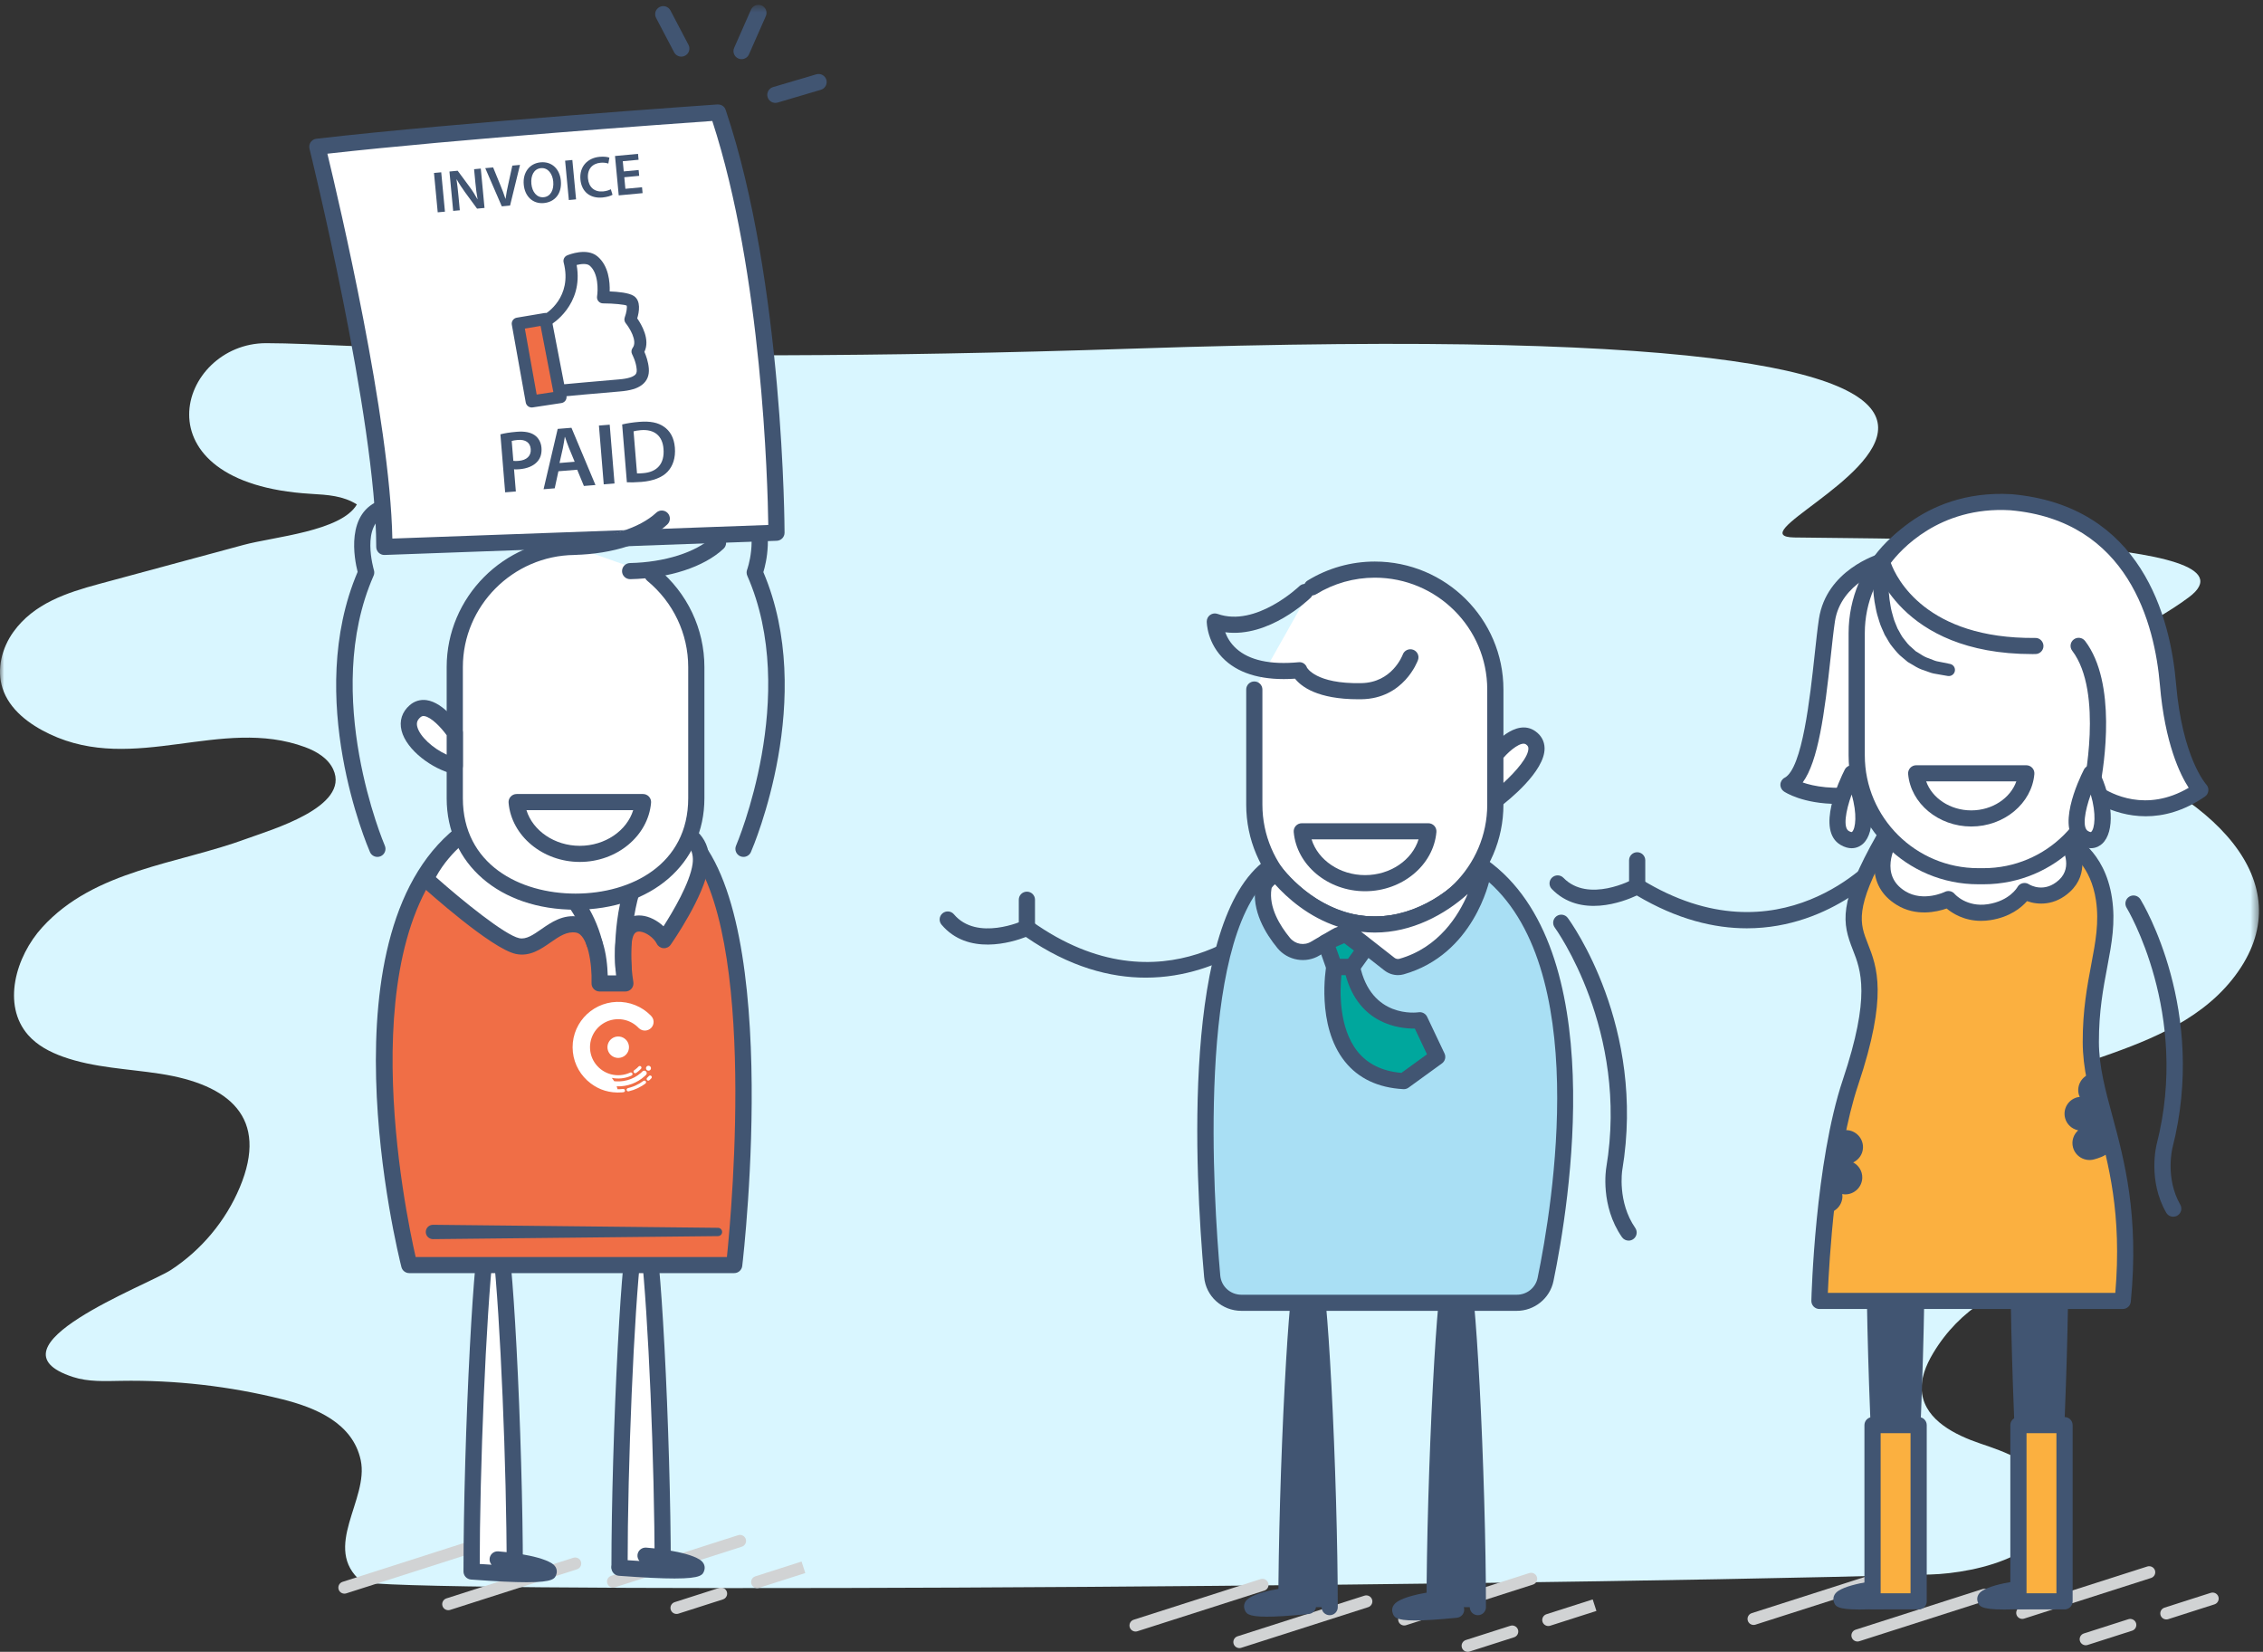<?xml version="1.0" encoding="UTF-8" standalone="no"?>
<svg width="274px" height="200px" viewBox="0 0 274 200" version="1.1" xmlns="http://www.w3.org/2000/svg" xmlns:xlink="http://www.w3.org/1999/xlink" xmlns:sketch="http://www.bohemiancoding.com/sketch/ns">
    <rect x="0" y="0" width="274" height="200" fill="#333333" stroke="none"/>
    <!-- Generator: Sketch 3.4.4 (17249) - http://www.bohemiancoding.com/sketch -->
    <title>Page 1</title>
    <desc>Created with Sketch.</desc>
    <defs>
        <path id="path-1" d="M0,0.586 L273.511,0.586 L273.511,200 L0,200"></path>
        <path id="path-3" d="M0,0.586 L273.511,0.586 L273.511,200 L0,200"></path>
        <path id="path-5" d="M0,0.586 L273.511,0.586 L273.511,200 L0,200 L0,0.586 Z"></path>
    </defs>
    <g id="option2" stroke="none" stroke-width="1" fill="none" fill-rule="evenodd" sketch:type="MSPage">
        <g id="howitworks5" sketch:type="MSArtboardGroup" transform="translate(-116, -360)">
            <g id="Page-1" sketch:type="MSLayerGroup" transform="translate(116, 360)">
                <g id="Group-3">
                    <mask id="mask-2" sketch:name="Clip 2" fill="white">
                        <use xlink:href="#path-1"></use>
                    </mask>
                    <g id="Clip-2"></g>
                    <path d="M252.543,90.741 C235.427,84.545 255.169,79.663 265.017,72.32 C274.864,64.977 229.861,65.282 217.253,65.076 C204.645,64.869 283.643,37.336 137.077,42.214 C72.787,44.354 42.871,41.55 32.225,41.55 C21.579,41.55 16.22,58.52 37.622,59.791 C39.7,59.915 41.528,60.02 43.211,61.075 C41.334,64.328 33.127,64.994 29.5,65.974 C23.663,67.551 17.825,69.129 11.988,70.707 C8.082,71.762 4.102,73.064 1.627,76.504 C0.224,78.455 -0.428,81.033 0.303,83.319 C1.132,85.915 3.534,87.704 6.005,88.876 C16.3,93.763 26.777,86.717 36.929,90.457 C38.329,90.973 39.722,91.805 40.346,93.155 C42.453,97.718 32.7,100.5 29.875,101.546 C21.504,104.644 11.464,105.297 5.114,112.278 C1.881,115.832 0.233,121.683 3.393,125.302 C4.495,126.566 6.035,127.375 7.616,127.942 C11.377,129.289 15.45,129.399 19.399,130.011 C27.756,131.306 32.591,135.292 29.03,143.77 C27.331,147.817 24.394,151.341 20.711,153.753 C17.896,155.597 -2.215,163.123 8.83,166.72 C10.687,167.325 12.689,167.223 14.642,167.19 C21.2,167.079 27.771,167.828 34.133,169.41 C38.23,170.429 42.712,172.297 43.676,176.794 C44.701,181.573 38.897,187.389 43.749,191.482 C45.435,192.904 172.461,192.31 233.797,190.633 C239.036,190.489 250.943,188.125 247.618,180.028 C246.385,177.025 242.85,175.825 239.765,174.777 C236.679,173.73 233.212,171.972 232.725,168.764 C232.464,167.044 233.174,165.32 234.07,163.825 C237.211,158.583 242.452,155.307 248.484,154.678 C250.897,154.426 256.661,155.289 257.909,152.388 C259.881,147.798 243.396,142.112 243.375,135.579 C243.352,128.063 261.734,129.292 270.269,118.597 C278.803,107.901 269.66,96.936 252.543,90.741" id="Fill-1" fill="#D9F6FF" sketch:type="MSShapeGroup" mask="url(#mask-2)"></path>
                </g>
                <path d="M137.491,197.541 C137.181,197.541 136.892,197.344 136.79,197.033 C136.668,196.648 136.88,196.237 137.265,196.113 L152.629,191.195 C153.016,191.073 153.43,191.283 153.556,191.668 C153.68,192.052 153.466,192.464 153.081,192.588 L137.717,197.506 C137.642,197.53 137.566,197.541 137.491,197.541" id="Fill-4" fill="#D1D3D4" sketch:type="MSShapeGroup"></path>
                <path d="M150.067,199.546 C149.756,199.546 149.467,199.349 149.366,199.038 C149.244,198.653 149.456,198.241 149.841,198.118 L165.203,193.2 C165.59,193.076 166.004,193.287 166.13,193.672 C166.253,194.057 166.04,194.469 165.655,194.593 L150.293,199.51 C150.218,199.534 150.142,199.546 150.067,199.546" id="Fill-6" fill="#D1D3D4" sketch:type="MSShapeGroup"></path>
                <path d="M170.023,196.809 C169.713,196.809 169.424,196.612 169.322,196.302 C169.2,195.917 169.413,195.505 169.797,195.381 L185.16,190.464 C185.546,190.341 185.96,190.551 186.086,190.936 C186.209,191.321 185.997,191.733 185.611,191.856 L170.249,196.774 C170.175,196.798 170.098,196.809 170.023,196.809" id="Fill-8" fill="#D1D3D4" sketch:type="MSShapeGroup"></path>
                <path d="M177.704,200 C177.394,200 177.105,199.803 177.003,199.492 C176.881,199.107 177.094,198.696 177.478,198.572 L182.869,196.846 C183.256,196.724 183.67,196.933 183.796,197.318 C183.921,197.702 183.708,198.115 183.321,198.239 L177.931,199.965 C177.856,199.989 177.779,200 177.704,200" id="Fill-10" fill="#D1D3D4" sketch:type="MSShapeGroup"></path>
                <path d="M187.467,196.874 C187.157,196.874 186.868,196.677 186.766,196.366 C186.644,195.981 186.856,195.57 187.241,195.446 L192.841,193.654 L193.292,195.047 L187.693,196.839 C187.619,196.863 187.542,196.874 187.467,196.874" id="Fill-12" fill="#D1D3D4" sketch:type="MSShapeGroup"></path>
                <path d="M138.722,118.371 C134.436,118.371 129.511,117.104 124.212,113.444 C122.506,114.105 117.19,115.737 114,111.957 C113.651,111.544 113.705,110.929 114.12,110.583 C114.536,110.236 115.154,110.289 115.501,110.703 C118.3,114.019 123.864,111.48 123.919,111.453 C124.237,111.302 124.616,111.337 124.906,111.543 C140.905,122.958 152.897,111.055 153.399,110.542 C153.782,110.157 154.399,110.15 154.785,110.524 C155.173,110.899 155.182,111.516 154.805,111.902 C154.712,111.996 148.33,118.371 138.722,118.371" id="Fill-14" fill="#415572" sketch:type="MSShapeGroup"></path>
                <path d="M178.937,194.59 C178.937,180.344 177.765,151.751 176.32,151.751 C174.874,151.751 173.702,180.344 173.702,194.59" id="Fill-16" fill="#415572" sketch:type="MSShapeGroup"></path>
                <path d="M178.938,195.566 C178.396,195.566 177.957,195.13 177.957,194.591 C177.957,182.311 177.186,163.97 176.32,156.095 C175.454,163.97 174.682,182.311 174.682,194.591 C174.682,195.13 174.244,195.566 173.702,195.566 C173.16,195.566 172.721,195.13 172.721,194.591 C172.721,187.212 173.03,176.436 173.49,167.776 C174.392,150.776 175.2,150.776 176.32,150.776 C177.44,150.776 178.249,150.776 179.15,167.776 C179.61,176.436 179.918,187.212 179.918,194.591 C179.918,195.13 179.48,195.566 178.938,195.566" id="Fill-18" fill="#415572" sketch:type="MSShapeGroup"></path>
                <path d="M160.996,194.59 C160.996,180.344 159.824,151.751 158.379,151.751 C156.933,151.751 155.761,180.344 155.761,194.59" id="Fill-20" fill="#415572" sketch:type="MSShapeGroup"></path>
                <path d="M160.996,195.566 C160.454,195.566 160.015,195.13 160.015,194.591 C160.015,182.311 159.244,163.97 158.378,156.095 C157.512,163.97 156.741,182.311 156.741,194.591 C156.741,195.13 156.302,195.566 155.76,195.566 C155.219,195.566 154.779,195.13 154.779,194.591 C154.779,187.212 155.088,176.436 155.548,167.776 C156.45,150.776 157.258,150.776 158.378,150.776 C159.499,150.776 160.307,150.776 161.208,167.776 C161.668,176.436 161.976,187.212 161.976,194.591 C161.976,195.13 161.538,195.566 160.996,195.566" id="Fill-22" fill="#415572" sketch:type="MSShapeGroup"></path>
                <path d="M151.868,83.485 L151.868,97.419 C151.868,105.404 158.435,111.937 166.46,111.937 C174.485,111.937 181.051,105.404 181.051,97.419 L181.051,83.485 C181.051,75.5 174.485,68.967 166.46,68.967 C163.672,68.967 161.06,69.755 158.838,71.119" id="Fill-24" fill="#FFFFFF" sketch:type="MSShapeGroup"></path>
                <path d="M166.46,112.912 C157.875,112.912 150.889,105.962 150.889,97.419 L150.889,83.485 C150.889,82.946 151.327,82.509 151.869,82.509 C152.411,82.509 152.849,82.946 152.849,83.485 L152.849,97.419 C152.849,104.886 158.954,110.961 166.46,110.961 C173.965,110.961 180.072,104.886 180.072,97.419 L180.072,83.485 C180.072,76.018 173.965,69.943 166.46,69.943 C163.949,69.943 161.492,70.636 159.353,71.95 C158.893,72.231 158.288,72.091 158.003,71.631 C157.72,71.172 157.863,70.571 158.323,70.289 C160.772,68.786 163.585,67.991 166.46,67.991 C175.046,67.991 182.033,74.942 182.033,83.485 L182.033,97.419 C182.033,105.962 175.046,112.912 166.46,112.912" id="Fill-26" fill="#415572" sketch:type="MSShapeGroup"></path>
                <path d="M164.468,84.665 C159.516,84.665 157.545,83.121 156.802,82.173 C153.093,82.427 150.243,81.675 148.351,79.957 C146.136,77.948 146.111,75.359 146.111,75.249 C146.111,74.932 146.265,74.634 146.526,74.452 C146.788,74.269 147.123,74.224 147.421,74.331 C152.07,75.981 157.269,71.024 157.321,70.974 C157.712,70.6 158.332,70.608 158.707,70.991 C159.087,71.377 159.079,71.994 158.692,72.37 C158.468,72.588 153.637,77.247 148.347,76.551 C148.571,77.159 148.974,77.891 149.699,78.54 C151.27,79.944 153.796,80.505 157.229,80.182 C157.702,80.128 158.093,80.407 158.242,80.826 C158.246,80.827 159.284,82.828 164.82,82.711 C168.539,82.653 169.794,79.389 169.845,79.249 C170.031,78.744 170.594,78.487 171.101,78.668 C171.607,78.852 171.871,79.406 171.689,79.912 C171.621,80.103 169.948,84.583 164.851,84.662 C164.721,84.664 164.592,84.665 164.468,84.665" id="Fill-28" fill="#415572" sketch:type="MSShapeGroup"></path>
                <path d="M158.803,101.627 C159.573,104.125 162.214,105.957 165.28,105.957 C168.346,105.957 170.987,104.125 171.757,101.627 L158.803,101.627 Z M165.28,107.908 C160.787,107.908 156.992,104.757 156.641,100.736 C156.618,100.464 156.71,100.194 156.896,99.992 C157.082,99.79 157.344,99.676 157.618,99.676 L172.942,99.676 C173.216,99.676 173.478,99.79 173.664,99.992 C173.849,100.194 173.941,100.464 173.919,100.736 C173.568,104.757 169.772,107.908 165.28,107.908 L165.28,107.908 Z" id="Fill-30" fill="#415572" sketch:type="MSShapeGroup"></path>
                <path d="M153.849,104.894 C156.312,108.332 160.861,111.937 166.46,111.937 C172.051,111.937 176.987,108.322 179.453,104.894 C194.004,115.264 189.076,145.522 187.131,154.921 C186.79,156.569 185.336,157.739 183.645,157.739 L150.316,157.739 C148.473,157.739 146.934,156.353 146.77,154.526 C145.847,144.189 143.846,112.053 153.849,104.894" id="Fill-32" fill="#A9DFF4" sketch:type="MSShapeGroup"></path>
                <path d="M153.681,106.286 C144.908,114.265 146.904,145.001 147.748,154.439 C147.867,155.764 148.969,156.763 150.316,156.763 L183.645,156.763 C184.884,156.763 185.922,155.925 186.171,154.725 C187.992,145.925 192.803,116.828 179.637,106.258 C176.82,109.688 171.866,112.913 166.459,112.913 C160.963,112.913 156.381,109.627 153.681,106.286 M183.645,158.714 L150.316,158.714 C147.947,158.714 146.003,156.951 145.794,154.611 C144.653,141.852 143.096,111.387 153.277,104.102 C153.489,103.951 153.754,103.891 154.01,103.932 C154.266,103.973 154.497,104.116 154.648,104.328 C156.944,107.535 161.255,110.961 166.459,110.961 C171.588,110.961 176.28,107.629 178.656,104.326 C178.808,104.115 179.035,103.973 179.292,103.932 C179.548,103.891 179.813,103.95 180.024,104.1 C195.087,114.835 190.007,145.864 188.09,155.118 C187.659,157.202 185.789,158.714 183.645,158.714" id="Fill-34" fill="#415572" sketch:type="MSShapeGroup"></path>
                <path d="M168.222,116.725 L164.56,113.857 C163.586,113.094 162.745,112.772 161.689,113.42 L159.284,114.831 C158.015,115.611 156.374,115.322 155.428,114.174 C154.084,112.542 152.564,110.049 152.979,107.454 C153.034,107.114 153.224,106.804 153.474,106.566 L154.442,105.644 C157.002,108.836 161.269,111.937 166.46,111.937 C171.823,111.937 176.558,108.612 179.113,105.315 L179.453,106.087 C179.453,106.087 177.702,114.77 169.683,117.033 C169.182,117.174 168.631,117.045 168.222,116.725" id="Fill-36" fill="#FFFFFF" sketch:type="MSShapeGroup"></path>
                <path d="M154.368,107.065 L154.152,107.271 C154.041,107.376 153.964,107.502 153.949,107.606 C153.59,109.842 154.968,112.075 156.186,113.555 C156.83,114.337 157.916,114.526 158.769,114.001 L161.191,112.58 C161.475,112.406 161.746,112.284 162.013,112.205 C158.424,111.042 155.825,108.686 154.368,107.065 L154.368,107.065 Z M168.828,115.958 C169.001,116.095 169.223,116.145 169.417,116.095 C174.219,114.739 176.619,110.811 177.707,108.243 C174.955,110.717 170.965,112.912 166.459,112.912 C165.889,112.912 165.333,112.879 164.796,112.816 C164.924,112.906 165.048,112.998 165.167,113.092 L168.828,115.958 Z M169.265,118.065 C168.679,118.065 168.095,117.867 167.616,117.492 L167.614,117.492 L163.953,114.624 C163.06,113.922 162.704,113.943 162.205,114.25 L159.782,115.671 C158.131,116.688 155.921,116.314 154.669,114.792 C153.196,113.002 151.54,110.249 152.011,107.301 C152.093,106.778 152.373,106.267 152.794,105.862 L153.765,104.939 C153.964,104.749 154.236,104.66 154.508,104.67 C154.784,104.689 155.038,104.821 155.209,105.036 C156.637,106.817 160.592,110.961 166.459,110.961 C171.653,110.961 176.106,107.599 178.338,104.72 C178.549,104.447 178.893,104.308 179.234,104.347 C179.577,104.39 179.874,104.609 180.012,104.925 L180.351,105.696 C180.432,105.878 180.454,106.083 180.414,106.279 C180.338,106.657 178.445,115.573 169.951,117.971 C169.726,118.034 169.495,118.065 169.265,118.065 L169.265,118.065 Z" id="Fill-38" fill="#415572" sketch:type="MSShapeGroup"></path>
                <path d="M197.188,150.21 C196.877,150.21 196.571,150.062 196.38,149.788 C193.737,145.974 194.453,141.557 194.484,141.371 C197.261,124.766 188.335,112.422 188.245,112.3 C187.925,111.865 188.019,111.255 188.455,110.935 C188.89,110.616 189.507,110.709 189.826,111.145 C190.215,111.674 199.329,124.284 196.418,141.694 C196.413,141.733 195.815,145.533 197.996,148.681 C198.302,149.124 198.189,149.732 197.745,150.037 C197.575,150.154 197.381,150.21 197.188,150.21" id="Fill-40" fill="#415572" sketch:type="MSShapeGroup"></path>
                <path d="M175.775,193.434 C175.775,193.434 171.277,193.77 169.737,194.737 C168.197,195.703 176.303,194.903 176.303,194.903" id="Fill-42" fill="#415572" sketch:type="MSShapeGroup"></path>
                <path d="M171.316,196.201 C168.932,196.201 168.782,195.769 168.62,195.294 C168.551,195.098 168.395,194.424 169.213,193.911 C170.912,192.847 175.217,192.498 175.704,192.461 C176.232,192.422 176.712,192.823 176.755,193.361 C176.77,193.585 176.71,193.797 176.594,193.972 C176.959,194.085 177.239,194.405 177.278,194.807 C177.331,195.344 176.938,195.82 176.398,195.874 C174.054,196.105 172.438,196.201 171.316,196.201" id="Fill-44" fill="#415572" sketch:type="MSShapeGroup"></path>
                <path d="M157.84,192.98 C157.84,192.98 153.342,193.316 151.802,194.282 C150.262,195.249 158.368,194.449 158.368,194.449" id="Fill-46" fill="#415572" sketch:type="MSShapeGroup"></path>
                <path d="M153.38,195.746 C150.998,195.747 150.848,195.316 150.685,194.839 C150.618,194.645 150.462,193.971 151.279,193.457 C152.976,192.392 157.281,192.043 157.768,192.007 C158.296,191.974 158.776,192.368 158.819,192.906 C158.834,193.13 158.774,193.343 158.658,193.517 C159.023,193.63 159.305,193.95 159.343,194.352 C159.397,194.889 159.004,195.366 158.466,195.419 C156.121,195.651 154.502,195.746 153.38,195.746" id="Fill-48" fill="#415572" sketch:type="MSShapeGroup"></path>
                <path d="M160.498,114.119 L161.554,117.089 L163.7,117.089 L165.28,114.883 L162.889,113.08 L160.498,114.119 Z" id="Fill-50" fill="#00A79D" sketch:type="MSShapeGroup"></path>
                <path d="M162.246,116.114 L163.195,116.114 L163.93,115.089 L162.754,114.203 L161.725,114.65 L162.246,116.114 Z M163.7,118.066 L161.553,118.066 C161.138,118.066 160.768,117.804 160.628,117.415 L159.573,114.444 C159.402,113.962 159.634,113.43 160.105,113.226 L162.495,112.186 C162.825,112.045 163.2,112.089 163.479,112.302 L165.872,114.106 C166.295,114.424 166.387,115.02 166.078,115.449 L164.498,117.656 C164.315,117.913 164.018,118.066 163.7,118.066 L163.7,118.066 Z" id="Fill-52" fill="#415572" sketch:type="MSShapeGroup"></path>
                <path d="M161.554,117.09 C161.554,117.09 159.197,130.311 169.971,130.897 L174.012,127.966 L171.908,123.527 C171.908,123.527 165.257,124.555 163.7,117.09 L161.554,117.09 Z" id="Fill-54" fill="#00A79D" sketch:type="MSShapeGroup"></path>
                <path d="M162.417,118.065 C162.233,119.893 162.061,124.419 164.364,127.305 C165.584,128.833 167.373,129.704 169.683,129.9 L172.779,127.652 L171.305,124.54 C169.457,124.554 164.55,124.043 162.926,118.065 L162.417,118.065 Z M169.972,131.873 C169.954,131.873 169.935,131.872 169.918,131.871 C166.854,131.705 164.466,130.574 162.823,128.512 C159.347,124.149 160.537,117.213 160.588,116.92 C160.671,116.454 161.078,116.114 161.553,116.114 L163.7,116.114 C164.166,116.114 164.566,116.439 164.659,116.892 C166.004,123.326 171.531,122.598 171.76,122.563 C172.18,122.495 172.611,122.722 172.794,123.111 L174.899,127.549 C175.1,127.973 174.97,128.479 174.591,128.754 L170.55,131.685 C170.381,131.807 170.179,131.873 169.972,131.873 L169.972,131.873 Z" id="Fill-56" fill="#415572" sketch:type="MSShapeGroup"></path>
                <path d="M181.051,91.404 C181.051,91.404 183.62,88.126 185.33,89.331 C188.272,91.404 181.051,96.892 181.051,96.892 L181.051,91.404 Z" id="Fill-58" fill="#FFFFFF" sketch:type="MSShapeGroup"></path>
                <path d="M182.032,91.754 L182.032,94.792 C183.587,93.366 185.073,91.629 185.054,90.619 C185.051,90.444 185.001,90.295 184.763,90.128 C184.214,89.738 182.879,90.777 182.032,91.754 M181.052,97.867 C180.905,97.867 180.755,97.834 180.617,97.767 C180.282,97.602 180.071,97.264 180.071,96.892 L180.071,91.405 C180.071,91.188 180.144,90.976 180.278,90.804 C180.6,90.395 183.49,86.838 185.897,88.535 C186.613,89.04 187,89.749 187.015,90.583 C187.065,93.404 182.554,96.979 181.648,97.667 C181.473,97.8 181.262,97.867 181.052,97.867" id="Fill-60" fill="#415572" sketch:type="MSShapeGroup"></path>
                <path d="M124.335,113.312 C123.793,113.312 123.354,112.875 123.354,112.336 L123.354,108.934 C123.354,108.395 123.793,107.959 124.335,107.959 C124.877,107.959 125.315,108.395 125.315,108.934 L125.315,112.336 C125.315,112.875 124.877,113.312 124.335,113.312" id="Fill-62" fill="#415572" sketch:type="MSShapeGroup"></path>
                <path d="M212.324,196.744 C212.014,196.744 211.725,196.547 211.623,196.236 C211.501,195.851 211.713,195.44 212.098,195.316 L227.461,190.398 C227.847,190.277 228.261,190.485 228.387,190.871 C228.51,191.255 228.298,191.667 227.912,191.791 L212.55,196.709 C212.476,196.732 212.399,196.744 212.324,196.744" id="Fill-64" fill="#D1D3D4" sketch:type="MSShapeGroup"></path>
                <path d="M224.9,198.748 C224.59,198.748 224.301,198.551 224.199,198.24 C224.077,197.855 224.289,197.444 224.674,197.32 L240.037,192.402 C240.421,192.28 240.837,192.49 240.963,192.875 C241.086,193.259 240.873,193.671 240.488,193.795 L225.126,198.713 C225.051,198.737 224.975,198.748 224.9,198.748" id="Fill-66" fill="#D1D3D4" sketch:type="MSShapeGroup"></path>
                <path d="M244.855,196.012 C244.544,196.012 244.255,195.815 244.154,195.504 C244.031,195.119 244.244,194.708 244.629,194.584 L259.993,189.666 C260.378,189.546 260.793,189.754 260.92,190.139 C261.044,190.523 260.83,190.935 260.445,191.059 L245.081,195.977 C245.006,196.001 244.929,196.012 244.855,196.012" id="Fill-68" fill="#D1D3D4" sketch:type="MSShapeGroup"></path>
                <path d="M252.538,199.203 C252.227,199.203 251.938,199.006 251.837,198.695 C251.712,198.311 251.925,197.898 252.312,197.775 L257.702,196.048 C258.088,195.929 258.503,196.135 258.629,196.521 C258.752,196.906 258.539,197.317 258.155,197.441 L252.764,199.167 C252.689,199.191 252.612,199.203 252.538,199.203" id="Fill-70" fill="#D1D3D4" sketch:type="MSShapeGroup"></path>
                <path d="M262.3,196.078 C261.99,196.078 261.701,195.881 261.599,195.57 C261.475,195.186 261.688,194.774 262.074,194.65 L267.674,192.857 C268.061,192.738 268.476,192.943 268.601,193.33 C268.723,193.714 268.511,194.126 268.126,194.25 L262.527,196.043 C262.452,196.066 262.375,196.078 262.3,196.078" id="Fill-72" fill="#D1D3D4" sketch:type="MSShapeGroup"></path>
                <path d="M41.702,192.954 C41.391,192.954 41.102,192.757 41.001,192.446 C40.879,192.061 41.091,191.65 41.476,191.526 L56.84,186.608 C57.225,186.487 57.64,186.696 57.767,187.081 C57.891,187.465 57.677,187.877 57.292,188.001 L41.928,192.919 C41.853,192.943 41.777,192.954 41.702,192.954" id="Fill-74" fill="#D1D3D4" sketch:type="MSShapeGroup"></path>
                <path d="M54.278,194.958 C53.967,194.958 53.678,194.761 53.577,194.451 C53.455,194.066 53.667,193.654 54.052,193.53 L69.414,188.613 C69.799,188.49 70.215,188.7 70.341,189.085 C70.463,189.47 70.251,189.882 69.866,190.005 L54.504,194.923 C54.429,194.947 54.353,194.958 54.278,194.958" id="Fill-76" fill="#D1D3D4" sketch:type="MSShapeGroup"></path>
                <path d="M74.232,192.222 C73.922,192.222 73.633,192.025 73.531,191.715 C73.407,191.329 73.621,190.918 74.006,190.794 L89.37,185.876 C89.755,185.756 90.171,185.964 90.297,186.349 C90.42,186.734 90.207,187.146 89.822,187.269 L74.458,192.187 C74.384,192.211 74.307,192.222 74.232,192.222" id="Fill-78" fill="#D1D3D4" sketch:type="MSShapeGroup"></path>
                <path d="M81.915,195.413 C81.605,195.413 81.316,195.216 81.214,194.905 C81.09,194.521 81.303,194.109 81.689,193.985 L87.08,192.259 C87.465,192.138 87.88,192.345 88.007,192.731 C88.129,193.116 87.917,193.528 87.532,193.651 L82.141,195.378 C82.067,195.401 81.99,195.413 81.915,195.413" id="Fill-80" fill="#D1D3D4" sketch:type="MSShapeGroup"></path>
                <path d="M91.678,192.287 C91.368,192.287 91.079,192.09 90.977,191.779 C90.855,191.394 91.067,190.983 91.452,190.859 L97.052,189.067 L97.503,190.46 L91.904,192.252 C91.829,192.276 91.753,192.287 91.678,192.287" id="Fill-82" fill="#D1D3D4" sketch:type="MSShapeGroup"></path>
                <path d="M68.97,112.801 C80.679,112.801 81.231,103.339 81.231,103.339 C78.618,106.155 74.094,107.189 68.97,107.189 C63.784,107.189 59.212,106.131 56.615,103.236 C56.259,102.84 55.701,102.658 55.207,102.858 C55.207,102.858 58.619,112.801 68.97,112.801" id="Fill-84" fill="#FFFFFF" sketch:type="MSShapeGroup"></path>
                <path d="M57.574,105.379 C59.324,108.113 62.832,111.825 68.97,111.825 C75.875,111.825 78.56,108.389 79.6,105.872 C77.015,107.396 73.455,108.164 68.97,108.164 C64.023,108.164 60.203,107.229 57.574,105.379 M68.97,113.776 C58.044,113.776 54.314,103.279 54.278,103.173 C54.111,102.684 54.356,102.148 54.839,101.954 C55.689,101.615 56.698,101.865 57.347,102.588 C59.506,104.993 63.416,106.213 68.97,106.213 C74.451,106.213 78.334,105.024 80.512,102.678 C80.793,102.375 81.239,102.281 81.615,102.443 C81.996,102.603 82.235,102.985 82.21,103.396 C82.204,103.5 81.461,113.776 68.97,113.776" id="Fill-86" fill="#415572" sketch:type="MSShapeGroup"></path>
                <path d="M57.1,189.961 C57.1,175.738 58.271,147.193 59.714,147.193 C61.157,147.193 62.327,175.738 62.327,189.961" id="Fill-88" fill="#FFFFFF" sketch:type="MSShapeGroup"></path>
                <path d="M62.327,190.936 C61.785,190.936 61.346,190.5 61.346,189.961 C61.346,177.711 60.576,159.418 59.715,151.546 C58.851,159.418 58.081,177.71 58.081,189.961 C58.081,190.5 57.642,190.936 57.1,190.936 C56.559,190.936 56.12,190.5 56.12,189.961 C56.12,182.593 56.428,171.836 56.886,163.192 C57.788,146.217 58.596,146.217 59.715,146.217 C60.833,146.217 61.641,146.217 62.541,163.192 C62.999,171.838 63.307,182.596 63.307,189.961 C63.307,190.5 62.869,190.936 62.327,190.936" id="Fill-90" fill="#415572" sketch:type="MSShapeGroup"></path>
                <path d="M75.012,189.695 C75.012,175.473 76.182,147.193 77.625,147.193 C79.069,147.193 80.238,175.473 80.238,189.695" id="Fill-92" fill="#FFFFFF" sketch:type="MSShapeGroup"></path>
                <path d="M80.238,190.67 C79.696,190.67 79.257,190.234 79.257,189.695 C79.257,177.202 78.497,159.128 77.626,151.421 C76.754,159.128 75.992,177.202 75.992,189.695 C75.992,190.234 75.553,190.67 75.011,190.67 C74.47,190.67 74.031,190.234 74.031,189.695 C74.031,182.343 74.34,171.639 74.797,163.058 C75.699,146.217 76.507,146.217 77.626,146.217 C78.744,146.217 79.552,146.217 80.453,163.058 C80.91,171.641 81.218,182.345 81.218,189.695 C81.218,190.234 80.78,190.67 80.238,190.67" id="Fill-94" fill="#415572" sketch:type="MSShapeGroup"></path>
                <path d="M82.147,100.413 C79.688,103.846 75.146,107.445 69.557,107.445 C63.975,107.445 59.048,103.837 56.586,100.413 L56.585,100.413 C39.298,112.734 49.551,153.171 49.551,153.171 L88.894,153.171 C88.894,153.171 94.091,108.962 82.147,100.413" id="Fill-96" fill="#F06E46" sketch:type="MSShapeGroup"></path>
                <path d="M50.327,152.195 L88.013,152.195 C88.633,146.171 91.858,110.49 82.316,101.806 C79.619,105.141 75.044,108.42 69.558,108.42 C64.159,108.42 59.215,105.201 56.402,101.777 C42.1,113.266 49.088,146.789 50.327,152.195 M88.893,154.146 L49.552,154.146 C49.101,154.146 48.711,153.842 48.602,153.409 C48.175,151.732 38.387,112.183 56.015,99.62 C56.225,99.469 56.49,99.411 56.746,99.451 C57.003,99.493 57.231,99.635 57.382,99.845 C59.755,103.142 64.439,106.469 69.558,106.469 C74.753,106.469 79.054,103.048 81.348,99.847 C81.5,99.636 81.729,99.493 81.986,99.451 C82.247,99.407 82.507,99.471 82.719,99.621 C94.991,108.404 90.083,151.456 89.869,153.284 C89.809,153.776 89.392,154.146 88.893,154.146" id="Fill-98" fill="#415572" sketch:type="MSShapeGroup"></path>
                <path d="M55.84,101.08 C55.84,101.08 53.049,103.191 51.563,106.428 C51.563,106.428 59.893,113.955 62.655,114.545 C65.258,115.101 66.975,111.44 69.922,111.957 C72.843,112.469 72.604,119.073 72.604,119.073 L75.717,119.073 C75.717,119.073 74.892,113.957 76.036,112.469 C77.19,110.97 79.652,112.32 80.399,113.83 C80.399,113.83 84.357,108.183 84.828,104.731 C85.298,101.278 82.055,100.413 82.055,100.413 C82.055,100.413 77.705,107.733 72.284,108.03 C63.581,108.507 61.891,107.1 55.84,101.08" id="Fill-100" fill="#FFFFFF" sketch:type="MSShapeGroup"></path>
                <path d="M73.583,118.098 L74.596,118.098 C74.397,116.329 74.227,113.216 75.257,111.876 C75.837,111.122 76.699,110.753 77.692,110.856 C78.608,110.945 79.587,111.447 80.336,112.154 C81.471,110.383 83.543,106.899 83.857,104.599 C84.093,102.875 83.133,102.016 82.438,101.628 C81.132,103.57 77.21,108.738 72.338,109.004 C63.627,109.481 61.468,108.022 55.79,102.408 C55.019,103.114 53.713,104.457 52.773,106.199 C55.99,109.055 61.139,113.223 62.861,113.592 C63.704,113.775 64.554,113.191 65.529,112.514 C66.714,111.687 68.194,110.656 70.092,110.997 C73.045,111.514 73.524,115.995 73.583,118.098 M75.716,120.049 L72.603,120.049 C72.336,120.049 72.081,119.941 71.898,119.751 C71.712,119.56 71.612,119.303 71.622,119.039 C71.705,116.716 71.166,113.165 69.751,112.917 C68.654,112.731 67.721,113.367 66.653,114.113 C65.475,114.932 64.136,115.861 62.449,115.499 C59.513,114.871 51.777,107.939 50.906,107.151 C50.589,106.866 50.496,106.409 50.672,106.023 C52.24,102.603 55.124,100.396 55.247,100.304 C55.635,100.009 56.187,100.044 56.533,100.39 C62.564,106.393 63.962,107.505 72.231,107.057 C77.061,106.792 81.17,99.985 81.211,99.916 C81.435,99.539 81.881,99.355 82.31,99.471 C83.719,99.847 86.264,101.457 85.799,104.862 C85.303,108.506 81.369,114.15 81.203,114.388 C81.004,114.672 80.665,114.832 80.324,114.803 C79.979,114.777 79.673,114.57 79.52,114.26 C79.167,113.551 78.225,112.869 77.501,112.797 C77.103,112.753 76.925,112.919 76.815,113.061 C76.268,113.775 76.319,116.657 76.686,118.919 C76.729,119.201 76.649,119.489 76.463,119.706 C76.276,119.924 76.004,120.049 75.716,120.049" id="Fill-102" fill="#415572" sketch:type="MSShapeGroup"></path>
                <path d="M68.75,108.106 C68.75,108.106 71.001,110.384 71.962,114.173" id="Fill-104" fill="#FFFFFF" sketch:type="MSShapeGroup"></path>
                <path d="M71.961,115.147 C71.522,115.147 71.122,114.853 71.011,114.411 C70.124,110.919 68.072,108.811 68.051,108.79 C67.672,108.405 67.675,107.788 68.062,107.41 C68.449,107.034 69.069,107.036 69.448,107.422 C69.548,107.523 71.898,109.934 72.911,113.932 C73.045,114.456 72.727,114.985 72.2,115.118 C72.12,115.138 72.039,115.147 71.961,115.147" id="Fill-106" fill="#415572" sketch:type="MSShapeGroup"></path>
                <path d="M75.501,117.171 C75.501,117.171 74.999,110.891 77.19,105.948" id="Fill-108" fill="#FFFFFF" sketch:type="MSShapeGroup"></path>
                <path d="M75.498,118.146 C74.993,118.146 74.564,117.759 74.524,117.248 C74.5,116.981 74.028,110.664 76.293,105.555 C76.511,105.061 77.086,104.839 77.585,105.055 C78.08,105.273 78.306,105.849 78.086,106.342 C76.019,111.005 76.473,117.034 76.477,117.093 C76.52,117.631 76.117,118.101 75.578,118.143 C75.552,118.145 75.525,118.146 75.498,118.146" id="Fill-110" fill="#415572" sketch:type="MSShapeGroup"></path>
                <path d="M90.02,103.752 C89.889,103.752 89.757,103.727 89.631,103.673 C89.135,103.459 88.905,102.884 89.12,102.39 C89.198,102.21 96.862,84.198 90.479,69.707 C90.378,69.475 90.37,69.209 90.46,68.972 C90.474,68.936 91.799,65.328 90.273,61.827 C90.058,61.332 90.286,60.758 90.782,60.543 C91.286,60.329 91.856,60.556 92.072,61.051 C93.618,64.602 92.781,68.114 92.425,69.271 C98.888,84.476 91.251,102.402 90.919,103.164 C90.759,103.532 90.399,103.752 90.02,103.752" id="Fill-112" fill="#415572" sketch:type="MSShapeGroup"></path>
                <path d="M45.695,103.752 C45.315,103.752 44.955,103.532 44.795,103.164 C44.463,102.402 36.817,84.454 43.301,69.243 C42.914,67.727 41.763,61.951 46.231,60.511 C46.754,60.344 47.299,60.627 47.466,61.138 C47.632,61.651 47.351,62.201 46.836,62.367 C43.615,63.405 45.258,68.977 45.275,69.034 C45.342,69.256 45.329,69.495 45.235,69.707 C38.852,84.198 46.516,102.21 46.594,102.39 C46.809,102.884 46.579,103.459 46.084,103.673 C45.957,103.727 45.825,103.752 45.695,103.752" id="Fill-114" fill="#415572" sketch:type="MSShapeGroup"></path>
                <path d="M60.257,188.807 C60.257,188.807 64.748,189.142 66.286,190.107 C67.823,191.072 57.1,190.273 57.1,190.273" id="Fill-116" fill="#FFFFFF" sketch:type="MSShapeGroup"></path>
                <path d="M63.769,191.573 C62.273,191.573 60.126,191.476 57.027,191.246 C56.488,191.206 56.082,190.738 56.122,190.201 C56.164,189.664 56.63,189.261 57.173,189.301 C57.937,189.358 58.734,189.409 59.521,189.453 C59.352,189.262 59.259,189.007 59.278,188.733 C59.32,188.196 59.784,187.794 60.329,187.834 C60.814,187.87 65.113,188.218 66.808,189.282 C67.415,189.662 67.493,190.216 67.363,190.608 C67.195,191.114 67.043,191.573 63.769,191.573" id="Fill-118" fill="#415572" sketch:type="MSShapeGroup"></path>
                <path d="M78.163,188.353 C78.163,188.353 82.653,188.689 84.191,189.653 C85.729,190.618 75.012,189.819 75.012,189.819" id="Fill-120" fill="#FFFFFF" sketch:type="MSShapeGroup"></path>
                <path d="M81.674,191.119 C80.18,191.119 78.034,191.023 74.939,190.792 C74.399,190.752 73.993,190.285 74.033,189.747 C74.075,189.209 74.546,188.793 75.084,188.847 C75.846,188.903 76.642,188.955 77.426,188.999 C77.258,188.809 77.164,188.554 77.184,188.28 C77.225,187.742 77.7,187.346 78.235,187.381 C78.719,187.417 83.018,187.765 84.713,188.828 C85.32,189.209 85.399,189.763 85.268,190.153 C85.1,190.66 84.949,191.119 81.674,191.119" id="Fill-122" fill="#415572" sketch:type="MSShapeGroup"></path>
                <path d="M86.934,149.666 L52.437,150.032 C51.954,150.037 51.559,149.652 51.554,149.172 C51.549,148.693 51.936,148.299 52.418,148.294 C52.423,148.294 52.432,148.294 52.437,148.294 L86.934,148.66 C87.213,148.663 87.437,148.891 87.434,149.169 C87.431,149.443 87.208,149.663 86.934,149.666" id="Fill-124" fill="#415572" sketch:type="MSShapeGroup"></path>
                <path d="M46.533,66.219 L94.011,64.501 C94.011,64.501 94.011,34.595 86.933,13.62 C86.933,13.62 55.843,15.75 38.423,17.766 C38.423,17.766 46.533,50.447 46.533,66.219" id="Fill-126" fill="#FFFFFF" sketch:type="MSShapeGroup"></path>
                <path d="M39.639,18.61 C41.026,24.344 47.219,50.677 47.505,65.208 L93.023,63.561 C92.948,58.396 92.27,33.102 86.243,14.647 C81.479,14.98 55.463,16.831 39.639,18.61 M46.534,67.195 C46.281,67.195 46.035,67.097 45.853,66.921 C45.662,66.737 45.553,66.484 45.553,66.22 C45.553,50.748 37.552,18.326 37.471,18.001 C37.404,17.729 37.458,17.441 37.617,17.211 C37.778,16.981 38.031,16.83 38.311,16.798 C55.553,14.801 86.556,12.669 86.867,12.647 C87.367,12.642 87.723,12.891 87.863,13.31 C94.911,34.194 94.993,64.2 94.993,64.501 C94.993,65.026 94.576,65.456 94.049,65.476 L46.569,67.194 C46.556,67.195 46.545,67.195 46.534,67.195" id="Fill-128" fill="#415572" sketch:type="MSShapeGroup"></path>
                <path d="M99.113,9.934 L93.88,11.481" id="Fill-130" fill="#EDEBF4" sketch:type="MSShapeGroup"></path>
                <path d="M93.88,12.457 C93.457,12.457 93.067,12.183 92.94,11.759 C92.787,11.243 93.082,10.7 93.601,10.545 L98.833,8.998 C99.357,8.85 99.898,9.139 100.052,9.656 C100.206,10.172 99.911,10.715 99.392,10.87 L94.16,12.417 C94.066,12.444 93.972,12.457 93.88,12.457" id="Fill-132" fill="#415572" sketch:type="MSShapeGroup"></path>
                <path d="M91.827,1.56 L89.789,6.188" id="Fill-134" fill="#EDEBF4" sketch:type="MSShapeGroup"></path>
                <g id="Group-138">
                    <mask id="mask-4" sketch:name="Clip 137" fill="white">
                        <use xlink:href="#path-3"></use>
                    </mask>
                    <g id="Clip-137"></g>
                    <path d="M89.788,7.164 C89.656,7.164 89.522,7.137 89.394,7.081 C88.898,6.865 88.673,6.29 88.89,5.796 L90.929,1.168 C91.148,0.674 91.73,0.454 92.222,0.666 C92.718,0.883 92.942,1.458 92.725,1.952 L90.686,6.58 C90.525,6.945 90.165,7.164 89.788,7.164" id="Fill-136" fill="#415572" sketch:type="MSShapeGroup" mask="url(#mask-4)"></path>
                </g>
                <path d="M80.307,1.717 L82.492,5.88" id="Fill-139" fill="#EDEBF4" sketch:type="MSShapeGroup"></path>
                <path d="M82.492,6.855 C82.139,6.855 81.798,6.664 81.622,6.331 L79.437,2.169 C79.186,1.691 79.372,1.102 79.853,0.852 C80.333,0.603 80.923,0.787 81.176,1.266 L83.361,5.428 C83.612,5.905 83.426,6.495 82.946,6.744 C82.8,6.82 82.645,6.855 82.492,6.855" id="Fill-141" fill="#415572" sketch:type="MSShapeGroup"></path>
                <path d="M79.002,69.576 C82.238,72.25 84.308,76.28 84.308,80.767 L84.308,96.653 C84.308,104.655 77.728,109.17 69.685,109.17 C61.643,109.17 55.063,104.655 55.063,96.653 L55.063,80.767 C55.063,72.822 61.551,66.31 69.515,66.219" id="Fill-143" fill="#FFFFFF" sketch:type="MSShapeGroup"></path>
                <path d="M69.686,110.146 C60.5,110.146 54.082,104.598 54.082,96.653 L54.082,80.767 C54.082,72.305 61.001,65.342 69.504,65.244 C70.096,65.26 70.49,65.67 70.496,66.208 C70.502,66.747 70.069,67.188 69.527,67.195 C62.093,67.281 56.043,73.368 56.043,80.767 L56.043,96.653 C56.043,104.626 62.895,108.195 69.686,108.195 C76.475,108.195 83.327,104.626 83.327,96.653 L83.327,80.767 C83.327,76.731 81.522,72.926 78.376,70.327 C77.959,69.981 77.901,69.367 78.248,68.953 C78.595,68.536 79.213,68.483 79.629,68.825 C83.225,71.796 85.288,76.149 85.288,80.767 L85.288,96.653 C85.288,104.598 78.872,110.146 69.686,110.146" id="Fill-145" fill="#415572" sketch:type="MSShapeGroup"></path>
                <path d="M62.555,97.113 C62.86,100.616 66.148,103.384 70.204,103.384 C74.259,103.384 77.547,100.616 77.853,97.113 L62.555,97.113 Z" id="Fill-147" fill="#FFFFFF" sketch:type="MSShapeGroup"></path>
                <path d="M63.74,98.089 C64.51,100.582 67.144,102.409 70.203,102.409 C73.261,102.409 75.898,100.582 76.668,98.089 L63.74,98.089 Z M70.203,104.36 C65.718,104.36 61.928,101.214 61.578,97.198 C61.553,96.925 61.647,96.656 61.833,96.454 C62.018,96.252 62.279,96.137 62.555,96.137 L77.853,96.137 C78.129,96.137 78.39,96.252 78.575,96.454 C78.761,96.656 78.855,96.925 78.83,97.198 C78.48,101.214 74.69,104.36 70.203,104.36 L70.203,104.36 Z" id="Fill-149" fill="#415572" sketch:type="MSShapeGroup"></path>
                <path d="M55.063,88.715 C55.063,88.715 52.207,84.421 50.252,86.116 C47.762,88.276 51.975,92.03 55.063,92.74 L55.063,88.715 Z" id="Fill-151" fill="#FFFFFF" sketch:type="MSShapeGroup"></path>
                <path d="M51.277,86.695 C51.135,86.695 51.02,86.744 50.896,86.851 C50.517,87.181 50.406,87.522 50.522,87.99 C50.816,89.159 52.407,90.609 54.082,91.373 L54.082,89.019 C53.385,88.052 52.19,86.812 51.373,86.702 C51.34,86.697 51.307,86.695 51.277,86.695 M55.063,93.716 C54.99,93.716 54.915,93.707 54.842,93.691 C52.378,93.124 49.217,90.838 48.621,88.464 C48.324,87.285 48.674,86.191 49.609,85.381 C50.185,84.879 50.896,84.669 51.637,84.769 C53.749,85.054 55.668,87.858 55.88,88.177 C55.986,88.337 56.043,88.523 56.043,88.715 L56.043,92.74 C56.043,93.038 55.907,93.319 55.674,93.504 C55.498,93.642 55.283,93.716 55.063,93.716" id="Fill-153" fill="#415572" sketch:type="MSShapeGroup"></path>
                <path d="M80.127,62.789 C78.021,64.761 74.065,66.117 69.49,66.213" id="Fill-155" fill="#FFFFFF" sketch:type="MSShapeGroup"></path>
                <path d="M69.491,67.188 C68.958,67.188 68.521,66.765 68.51,66.234 C68.499,65.694 68.928,65.248 69.47,65.237 C73.643,65.15 77.468,63.94 79.455,62.079 C79.849,61.709 80.469,61.726 80.841,62.12 C81.212,62.513 81.193,63.13 80.799,63.498 C78.439,65.71 74.219,67.09 69.512,67.188 L69.491,67.188 Z" id="Fill-157" fill="#415572" sketch:type="MSShapeGroup"></path>
                <path d="M86.934,65.725 C84.828,67.697 80.872,69.052 76.297,69.148" id="Fill-159" fill="#FFFFFF" sketch:type="MSShapeGroup"></path>
                <path d="M76.297,70.124 C75.764,70.124 75.327,69.701 75.316,69.17 C75.305,68.63 75.734,68.185 76.276,68.173 C80.448,68.086 84.274,66.876 86.262,65.014 C86.655,64.646 87.275,64.664 87.649,65.056 C88.021,65.449 88.001,66.066 87.607,66.436 C85.245,68.646 81.025,70.026 76.318,70.124 L76.297,70.124 Z" id="Fill-161" fill="#415572" sketch:type="MSShapeGroup"></path>
                <path d="M67.864,48.077 L66.038,38.623 L62.693,39.185 L64.381,48.605 L67.864,48.077 Z" id="Fill-163" fill="#F06E46" sketch:type="MSShapeGroup"></path>
                <path d="M63.548,39.783 L64.979,47.773 L66.997,47.469 L65.452,39.463 L63.548,39.783 Z M64.381,49.336 C64.031,49.336 63.721,49.086 63.657,48.733 L61.97,39.314 C61.936,39.122 61.98,38.923 62.093,38.764 C62.206,38.604 62.378,38.497 62.571,38.464 L65.915,37.902 C66.321,37.826 66.685,38.094 66.76,38.485 L68.585,47.939 C68.623,48.135 68.579,48.338 68.464,48.5 C68.348,48.663 68.171,48.771 67.974,48.801 L64.492,49.328 C64.454,49.333 64.418,49.336 64.381,49.336 L64.381,49.336 Z" id="Fill-165" fill="#415572" sketch:type="MSShapeGroup"></path>
                <path d="M68.016,48.021 L67.878,46.564 C67.878,46.564 72.639,46.122 74.933,45.938 C76.09,45.846 76.605,45.616 76.833,45.441 C77.013,45.303 77.124,45.129 77.092,44.726 C77.017,43.789 76.548,42.918 76.544,42.909 C76.406,42.657 76.429,42.346 76.603,42.118 C77.233,41.289 76.183,39.648 75.766,39.139 C75.6,38.937 75.555,38.663 75.646,38.419 C75.848,37.882 75.96,37.177 75.872,36.997 C75.655,36.883 74.309,36.733 73.043,36.733 C73.034,36.733 73.016,36.734 73.018,36.733 C72.804,36.733 72.599,36.639 72.459,36.475 C72.319,36.313 72.258,36.096 72.292,35.885 C72.409,35.152 72.474,33.056 71.387,32.156 C71.052,31.88 70.368,31.947 69.818,32.084 C70.691,36.954 66.742,39.286 66.701,39.31 C66.356,39.514 65.902,39.394 65.699,39.044 C65.494,38.696 65.613,38.249 65.963,38.044 C66.101,37.963 69.345,36.008 68.246,31.776 C68.156,31.425 68.336,31.06 68.673,30.919 C68.912,30.819 71.042,29.971 72.325,31.03 C73.707,32.171 73.857,34.159 73.819,35.284 C74.807,35.32 76.149,35.445 76.741,35.834 C77.635,36.424 77.384,37.786 77.154,38.548 C77.672,39.29 78.748,41.112 78.022,42.6 C78.216,43.037 78.491,43.79 78.558,44.61 C78.625,45.456 78.35,46.124 77.733,46.598 C77.154,47.044 76.302,47.297 75.052,47.397 C72.761,47.579 68.016,48.021 68.016,48.021" id="Fill-167" fill="#415572" sketch:type="MSShapeGroup"></path>
                <path d="M78.686,129.089 C78.583,129.019 78.443,129.022 78.342,129.095 C78.239,129.169 78.194,129.302 78.23,129.422 C78.266,129.543 78.378,129.63 78.504,129.636 C78.629,129.642 78.747,129.567 78.796,129.453 C78.851,129.323 78.804,129.168 78.686,129.089 C78.549,128.997 78.824,129.181 78.686,129.089" id="Fill-169" fill="#FFFFFF" sketch:type="MSShapeGroup"></path>
                <path d="M74.834,131.882 C74.902,131.882 74.971,131.88 75.039,131.878 C75.176,131.873 75.313,131.863 75.449,131.847 C75.559,131.835 75.225,131.873 75.449,131.847 C75.586,131.832 75.7,131.96 75.667,132.092 C75.653,132.153 75.609,132.205 75.551,132.229 C75.515,132.245 75.475,132.246 75.437,132.25 C75.391,132.255 75.345,132.26 75.299,132.263 C74.936,132.292 74.569,132.286 74.206,132.246 C73.878,132.211 73.552,132.146 73.236,132.051 C72.927,131.959 72.628,131.838 72.342,131.691 C72.052,131.542 71.779,131.365 71.519,131.17 C71.223,130.947 70.951,130.695 70.706,130.418 C70.463,130.144 70.247,129.845 70.064,129.528 C69.876,129.205 69.723,128.863 69.606,128.508 C69.486,128.146 69.405,127.772 69.364,127.393 C69.321,127.008 69.32,126.618 69.359,126.233 C69.398,125.853 69.476,125.477 69.593,125.114 C69.708,124.758 69.86,124.414 70.045,124.089 C70.229,123.767 70.445,123.463 70.691,123.183 C70.934,122.907 71.205,122.654 71.498,122.43 C71.794,122.205 72.113,122.01 72.449,121.848 C72.79,121.684 73.149,121.555 73.517,121.464 C73.892,121.371 74.277,121.319 74.664,121.307 C75.051,121.293 75.44,121.321 75.821,121.389 C76.192,121.454 76.556,121.558 76.906,121.698 C77.251,121.837 77.582,122.01 77.892,122.214 C78.201,122.418 78.49,122.654 78.752,122.915 C78.862,123.024 78.963,123.136 79.031,123.277 C79.091,123.399 79.125,123.533 79.134,123.668 C79.151,123.945 79.055,124.222 78.869,124.429 C78.653,124.67 78.332,124.801 78.007,124.777 C77.851,124.767 77.698,124.721 77.562,124.644 C77.492,124.604 77.426,124.556 77.367,124.501 C77.3,124.439 77.239,124.371 77.172,124.309 C76.902,124.059 76.591,123.852 76.255,123.701 C75.91,123.545 75.538,123.447 75.161,123.413 C74.775,123.379 74.385,123.408 74.01,123.502 C73.645,123.593 73.295,123.746 72.981,123.952 C72.671,124.154 72.396,124.405 72.167,124.694 C71.936,124.986 71.753,125.316 71.629,125.667 C71.502,126.024 71.438,126.403 71.437,126.782 C71.436,127.164 71.499,127.546 71.625,127.907 C71.747,128.255 71.927,128.583 72.155,128.874 C72.382,129.165 72.656,129.417 72.965,129.621 C73.279,129.829 73.628,129.984 73.994,130.078 C74.369,130.174 74.761,130.206 75.146,130.173 C75.522,130.14 75.892,130.045 76.236,129.893 C76.273,129.877 76.308,129.856 76.348,129.848 C76.38,129.842 76.415,129.843 76.446,129.854 C76.51,129.874 76.561,129.926 76.579,129.99 C76.597,130.053 76.582,130.122 76.54,130.172 C76.515,130.201 76.485,130.218 76.451,130.234 C76.409,130.254 76.367,130.271 76.326,130.289 C75.975,130.436 75.603,130.529 75.225,130.566 C74.84,130.604 74.449,130.583 74.071,130.505 C74.119,130.562 74.165,130.621 74.21,130.682 C74.254,130.743 74.297,130.806 74.338,130.87 C74.344,130.879 74.36,130.905 74.36,130.905 C74.36,130.905 74.368,130.906 74.379,130.907 C74.399,130.91 74.419,130.912 74.438,130.914 C74.478,130.918 74.516,130.921 74.555,130.924 C74.715,130.935 74.875,130.937 75.035,130.93 C75.35,130.916 75.663,130.867 75.967,130.783 C76.262,130.701 76.546,130.587 76.816,130.443 C77.079,130.302 77.327,130.133 77.554,129.939 C77.611,129.892 77.666,129.842 77.719,129.792 C77.766,129.747 77.81,129.695 77.868,129.665 C77.972,129.613 78.101,129.626 78.192,129.698 C78.282,129.77 78.325,129.89 78.297,130.003 C78.283,130.061 78.252,130.11 78.21,130.152 C78.157,130.204 78.104,130.255 78.049,130.304 C77.828,130.503 77.588,130.682 77.334,130.837 C77.076,130.994 76.803,131.127 76.52,131.233 C76.229,131.341 75.927,131.421 75.62,131.471 C75.304,131.522 74.983,131.541 74.663,131.529 C74.689,131.6 74.712,131.671 74.733,131.743 C74.743,131.776 74.752,131.808 74.76,131.84 C74.762,131.85 74.77,131.881 74.77,131.881 L74.834,131.882 Z" id="Fill-171" fill="#FFFFFF" sketch:type="MSShapeGroup"></path>
                <path d="M77.909,130.871 C77.599,131.101 77.264,131.297 76.91,131.453 C76.733,131.53 76.551,131.598 76.365,131.654 C76.273,131.683 76.179,131.709 76.084,131.732 C76.043,131.743 76,131.749 75.964,131.771 C75.933,131.79 75.907,131.818 75.89,131.85 C75.854,131.919 75.863,132.006 75.912,132.066 C75.968,132.135 76.052,132.151 76.135,132.131 C76.322,132.087 76.508,132.032 76.69,131.968 C77.055,131.84 77.406,131.673 77.735,131.471 C77.818,131.421 77.899,131.368 77.978,131.313 C78.018,131.285 78.058,131.257 78.098,131.228 C78.133,131.203 78.17,131.179 78.195,131.143 C78.238,131.08 78.241,130.996 78.202,130.93 C78.164,130.865 78.089,130.826 78.012,130.832 C77.975,130.835 77.939,130.849 77.909,130.871 C77.343,131.293 77.997,130.805 77.909,130.871" id="Fill-173" fill="#FFFFFF" sketch:type="MSShapeGroup"></path>
                <path d="M78.574,130.28 C78.521,130.335 78.468,130.39 78.413,130.443 C78.368,130.487 78.318,130.525 78.299,130.588 C78.266,130.702 78.343,130.823 78.461,130.841 C78.53,130.852 78.591,130.825 78.64,130.779 C78.695,130.727 78.749,130.675 78.802,130.621 C78.847,130.575 78.898,130.531 78.914,130.467 C78.928,130.415 78.919,130.359 78.892,130.313 C78.824,130.202 78.663,130.185 78.574,130.28 C78.503,130.355 78.65,130.2 78.574,130.28" id="Fill-175" fill="#FFFFFF" sketch:type="MSShapeGroup"></path>
                <path d="M77.32,129.13 C77.195,129.261 77.063,129.382 76.918,129.49 C76.878,129.52 76.837,129.548 76.797,129.578 C76.763,129.601 76.736,129.632 76.72,129.67 C76.689,129.749 76.712,129.841 76.777,129.896 C76.853,129.961 76.956,129.955 77.034,129.899 C77.111,129.845 77.186,129.79 77.259,129.732 C77.328,129.677 77.394,129.619 77.458,129.559 C77.495,129.523 77.531,129.487 77.567,129.451 C77.6,129.417 77.636,129.385 77.653,129.34 C77.687,129.251 77.652,129.148 77.572,129.098 C77.493,129.048 77.386,129.062 77.32,129.13 C77.128,129.332 77.397,129.05 77.32,129.13" id="Fill-177" fill="#FFFFFF" sketch:type="MSShapeGroup"></path>
                <path d="M74.853,125.495 C74.583,125.495 74.317,125.579 74.098,125.735 C73.884,125.886 73.718,126.102 73.628,126.348 C73.534,126.603 73.524,126.886 73.599,127.147 C73.671,127.399 73.82,127.626 74.022,127.792 C74.229,127.962 74.485,128.066 74.752,128.086 C75.023,128.106 75.297,128.042 75.529,127.902 C75.753,127.766 75.933,127.564 76.041,127.328 C76.154,127.08 76.186,126.8 76.131,126.534 C76.079,126.276 75.946,126.036 75.755,125.855 C75.563,125.672 75.316,125.55 75.054,125.51 C74.987,125.5 74.92,125.495 74.853,125.495" id="Fill-179" fill="#FFFFFF" sketch:type="MSShapeGroup"></path>
                <path d="M53.423,20.861 L53.873,25.628 L52.998,25.707 L52.547,20.941 L53.423,20.861 Z" id="Fill-181" fill="#415572" sketch:type="MSShapeGroup"></path>
                <path d="M54.869,25.533 L54.418,20.767 L55.414,20.672 L56.841,22.6 C57.212,23.102 57.542,23.625 57.812,24.125 L57.825,24.121 C57.709,23.489 57.629,22.88 57.56,22.149 L57.401,20.487 L58.214,20.409 L58.664,25.176 L57.762,25.262 L56.312,23.284 C55.959,22.793 55.583,22.232 55.297,21.718 L55.277,21.729 C55.369,22.34 55.437,22.969 55.513,23.754 L55.674,25.459 L54.869,25.533 Z" id="Fill-183" fill="#415572" sketch:type="MSShapeGroup"></path>
                <path d="M60.756,24.983 L58.754,20.359 L59.707,20.271 L60.568,22.374 C60.807,22.956 61.017,23.501 61.199,24.072 L61.214,24.069 C61.29,23.493 61.403,22.894 61.541,22.299 L62.032,20.052 L62.961,19.966 L61.758,24.888 L60.756,24.983 Z" id="Fill-185" fill="#415572" sketch:type="MSShapeGroup"></path>
                <path d="M64.338,22.265 C64.431,23.232 64.992,23.956 65.83,23.879 C66.676,23.798 67.08,22.976 66.985,21.979 C66.902,21.078 66.372,20.279 65.498,20.359 C64.631,20.439 64.245,21.281 64.338,22.265 M67.905,21.86 C68.057,23.456 67.171,24.462 65.847,24.586 C64.498,24.71 63.546,23.763 63.415,22.364 C63.275,20.898 64.103,19.782 65.453,19.654 C66.853,19.525 67.777,20.501 67.905,21.86" id="Fill-187" fill="#415572" sketch:type="MSShapeGroup"></path>
                <path d="M69.299,19.371 L69.749,24.138 L68.874,24.221 L68.423,19.454 L69.299,19.371 Z" id="Fill-189" fill="#415572" sketch:type="MSShapeGroup"></path>
                <path d="M74.165,23.583 C73.97,23.708 73.525,23.856 72.948,23.912 C71.428,24.053 70.414,23.195 70.278,21.745 C70.129,20.176 71.133,19.123 72.596,18.987 C73.172,18.932 73.598,19.013 73.784,19.089 L73.657,19.804 C73.419,19.723 73.1,19.667 72.701,19.706 C71.727,19.795 71.082,20.469 71.191,21.616 C71.29,22.663 71.97,23.273 73.021,23.177 C73.378,23.143 73.739,23.037 73.958,22.915 L74.165,23.583 Z" id="Fill-191" fill="#415572" sketch:type="MSShapeGroup"></path>
                <path d="M77.393,21.29 L75.589,21.459 L75.721,22.859 L77.737,22.67 L77.804,23.385 L74.914,23.656 L74.464,18.889 L77.25,18.629 L77.317,19.344 L75.405,19.521 L75.523,20.754 L77.326,20.585 L77.393,21.29 Z" id="Fill-193" fill="#415572" sketch:type="MSShapeGroup"></path>
                <path d="M62.154,55.799 C62.318,55.828 62.531,55.822 62.796,55.8 C63.773,55.721 64.328,55.197 64.26,54.364 C64.195,53.571 63.608,53.193 62.706,53.266 C62.345,53.295 62.093,53.348 61.958,53.391 L62.154,55.799 Z M60.588,52.587 C61.048,52.465 61.69,52.349 62.572,52.278 C63.527,52.2 64.244,52.345 64.732,52.688 C65.184,53.002 65.506,53.54 65.561,54.205 C65.616,54.88 65.45,55.457 65.077,55.87 C64.599,56.43 63.803,56.739 62.879,56.814 C62.635,56.834 62.411,56.841 62.238,56.824 L62.458,59.506 L61.163,59.611 L60.588,52.587 Z" id="Fill-195" fill="#415572" sketch:type="MSShapeGroup"></path>
                <path d="M69.581,55.909 L68.875,54.202 C68.702,53.78 68.546,53.304 68.406,52.901 L68.384,52.902 C68.312,53.323 68.247,53.827 68.153,54.26 L67.745,56.058 L69.581,55.909 Z M67.613,57.058 L67.163,59.125 L65.815,59.234 L67.525,51.93 L69.191,51.795 L72.098,58.725 L70.697,58.839 L69.885,56.873 L67.613,57.058 Z" id="Fill-197" fill="#415572" sketch:type="MSShapeGroup"></path>
                <path d="M73.823,51.419 L74.406,58.538 L73.1,58.644 L72.517,51.525 L73.823,51.419 Z" id="Fill-199" fill="#415572" sketch:type="MSShapeGroup"></path>
                <path d="M77.128,57.318 C77.311,57.335 77.587,57.312 77.853,57.291 C79.552,57.164 80.483,56.154 80.336,54.348 C80.218,52.773 79.232,51.949 77.597,52.082 C77.183,52.115 76.888,52.171 76.712,52.227 L77.128,57.318 Z M75.329,51.393 C75.894,51.252 76.623,51.14 77.397,51.077 C78.735,50.968 79.68,51.168 80.383,51.664 C81.12,52.168 81.613,52.979 81.713,54.193 C81.816,55.46 81.458,56.446 80.829,57.114 C80.172,57.815 79.062,58.235 77.672,58.348 C76.907,58.41 76.331,58.414 75.902,58.395 L75.329,51.393 Z" id="Fill-201" fill="#415572" sketch:type="MSShapeGroup"></path>
                <path d="M211.508,112.397 C207.573,112.397 203.088,111.337 198.18,108.423 C196.52,109.199 191.328,111.19 187.889,107.639 C187.511,107.252 187.523,106.634 187.913,106.26 C188.304,105.886 188.924,105.899 189.298,106.284 C192.318,109.395 197.695,106.486 197.751,106.457 C198.061,106.286 198.438,106.293 198.741,106.48 C215.528,116.793 226.983,103.665 227.098,103.532 C227.449,103.121 228.066,103.071 228.481,103.417 C228.895,103.765 228.946,104.38 228.596,104.792 C228.506,104.898 221.966,112.397 211.508,112.397" id="Fill-203" fill="#415572" sketch:type="MSShapeGroup"></path>
                <path d="M244.388,151.702 C244.388,165.531 245.526,193.285 246.929,193.285 C248.332,193.285 249.469,165.531 249.469,151.702" id="Fill-205" fill="#415572" sketch:type="MSShapeGroup"></path>
                <path d="M246.929,194.26 C245.825,194.26 245.029,194.26 244.152,177.73 C243.706,169.326 243.407,158.865 243.407,151.702 C243.407,151.162 243.845,150.726 244.387,150.726 C244.929,150.726 245.368,151.162 245.368,151.702 C245.368,163.478 246.101,181.024 246.929,188.803 C247.756,181.024 248.489,163.478 248.489,151.702 C248.489,151.162 248.928,150.726 249.47,150.726 C250.012,150.726 250.45,151.162 250.45,151.702 C250.45,158.865 250.151,169.326 249.705,177.73 C248.828,194.26 248.032,194.26 246.929,194.26" id="Fill-207" fill="#415572" sketch:type="MSShapeGroup"></path>
                <path d="M226.973,151.702 C226.973,165.531 228.111,193.285 229.514,193.285 C230.917,193.285 232.054,165.531 232.054,151.702" id="Fill-209" fill="#415572" sketch:type="MSShapeGroup"></path>
                <path d="M229.513,194.26 C228.41,194.26 227.614,194.26 226.737,177.73 C226.291,169.326 225.991,158.865 225.991,151.702 C225.991,151.162 226.43,150.726 226.972,150.726 C227.514,150.726 227.953,151.162 227.953,151.702 C227.953,163.478 228.686,181.024 229.513,188.803 C230.341,181.024 231.074,163.478 231.074,151.702 C231.074,151.162 231.513,150.726 232.055,150.726 C232.597,150.726 233.035,151.162 233.035,151.702 C233.035,158.865 232.736,169.326 232.29,177.73 C231.413,194.26 230.617,194.26 229.513,194.26" id="Fill-211" fill="#415572" sketch:type="MSShapeGroup"></path>
                <path d="M250.39,101.959 C250.39,101.959 253.942,103.517 254.744,108.858 C255.553,114.246 253.132,118.24 253.152,126.174 C253.172,134.345 258.627,141.052 257.015,157.515 L220.296,157.515 C220.296,157.515 220.71,141.025 224.053,131.052 C231.152,109.878 218.706,118.086 228.118,101.514 L250.39,101.959 Z" id="Fill-213" fill="#FBB040" sketch:type="MSShapeGroup"></path>
                <path d="M221.313,156.54 L256.119,156.54 C256.931,146.948 255.303,140.931 253.863,135.603 C252.961,132.259 252.18,129.372 252.172,126.176 C252.162,122.299 252.72,119.351 253.21,116.749 C253.727,114.016 254.173,111.657 253.775,109.003 C253.152,104.869 250.787,103.287 250.146,102.929 L228.686,102.5 C224.486,110.022 225.191,111.81 226.156,114.266 C227.254,117.054 228.617,120.524 224.984,131.361 C222.194,139.684 221.466,152.835 221.313,156.54 M257.015,158.491 L220.296,158.491 C220.032,158.491 219.779,158.385 219.593,158.196 C219.41,158.007 219.31,157.753 219.316,157.49 C219.333,156.811 219.772,140.74 223.123,130.744 C226.532,120.578 225.312,117.472 224.33,114.977 C223.066,111.76 222.531,109.366 227.264,101.034 C227.439,100.722 227.79,100.565 228.136,100.538 L250.41,100.983 C250.54,100.986 250.668,101.013 250.787,101.066 C250.952,101.138 254.841,102.908 255.713,108.715 C256.161,111.694 255.686,114.203 255.139,117.109 C254.661,119.626 254.123,122.478 254.133,126.172 C254.141,129.112 254.889,131.885 255.757,135.097 C257.209,140.467 259.016,147.15 257.992,157.609 C257.942,158.11 257.521,158.491 257.015,158.491" id="Fill-215" fill="#415572" sketch:type="MSShapeGroup"></path>
                <path d="M250.39,101.959 C250.39,101.959 252.365,105.036 249.97,107.252 C247.575,109.468 245.124,107.883 245.124,107.883 C245.124,107.883 244.021,109.956 240.834,110.444 C237.648,110.931 235.913,108.858 235.913,108.858 C235.913,108.858 232.847,110.379 230.171,108.737 C226.049,106.206 228.864,101.514 228.864,101.514" id="Fill-217" fill="#FFFFFF" sketch:type="MSShapeGroup"></path>
                <path d="M239.87,111.495 C237.827,111.495 236.411,110.597 235.695,109.999 C234.525,110.41 231.995,111.002 229.657,109.567 C225.744,107.166 226.876,102.922 228.021,101.013 C228.299,100.55 228.901,100.402 229.364,100.676 C229.828,100.95 229.982,101.548 229.707,102.011 C229.473,102.408 227.503,105.951 230.687,107.907 C232.874,109.25 235.45,107.998 235.477,107.986 C235.877,107.787 236.379,107.885 236.666,108.235 C236.719,108.295 238.116,109.867 240.686,109.48 C243.313,109.078 244.25,107.443 244.257,107.427 C244.387,107.185 244.612,107.008 244.878,106.939 C245.149,106.87 245.429,106.914 245.659,107.065 C245.839,107.178 247.549,108.155 249.301,106.537 C251.06,104.911 249.625,102.579 249.562,102.479 C249.276,102.024 249.413,101.423 249.868,101.135 C250.32,100.851 250.923,100.98 251.218,101.433 C252.053,102.735 253.005,105.775 250.638,107.966 C248.783,109.685 246.731,109.574 245.431,109.107 C244.74,109.894 243.353,111.045 240.984,111.408 C240.594,111.468 240.222,111.495 239.87,111.495" id="Fill-219" fill="#415572" sketch:type="MSShapeGroup"></path>
                <path d="M246.4,192.163 C246.4,192.163 242.034,192.489 240.539,193.426 C239.044,194.365 248.574,193.588 248.574,193.588" id="Fill-221" fill="#415572" sketch:type="MSShapeGroup"></path>
                <path d="M242.683,194.876 C239.768,194.876 239.619,194.431 239.454,193.938 C239.322,193.546 239.399,192.988 240.015,192.601 C241.67,191.564 245.854,191.226 246.328,191.191 C246.854,191.159 247.336,191.551 247.379,192.09 C247.396,192.319 247.331,192.536 247.21,192.713 C247.643,192.682 248.074,192.65 248.493,192.616 C249.018,192.582 249.506,192.972 249.55,193.509 C249.594,194.046 249.194,194.516 248.654,194.561 C245.914,194.784 244.01,194.876 242.683,194.876" id="Fill-223" fill="#415572" sketch:type="MSShapeGroup"></path>
                <path d="M228.991,192.163 C228.991,192.163 224.625,192.489 223.13,193.426 C221.634,194.365 230.742,193.588 230.742,193.588" id="Fill-225" fill="#415572" sketch:type="MSShapeGroup"></path>
                <path d="M225.122,194.876 C222.353,194.876 222.204,194.434 222.039,193.947 C221.907,193.552 221.986,192.992 222.608,192.601 C224.261,191.564 228.445,191.226 228.918,191.191 C229.45,191.159 229.927,191.551 229.969,192.09 C229.984,192.307 229.929,192.513 229.82,192.684 C230.103,192.662 230.383,192.64 230.657,192.617 C231.178,192.555 231.67,192.968 231.717,193.506 C231.763,194.042 231.363,194.515 230.825,194.56 C228.206,194.784 226.39,194.876 225.122,194.876" id="Fill-227" fill="#415572" sketch:type="MSShapeGroup"></path>
                <path d="M251.624,136.859 C250.883,136.706 250.251,136.16 250.041,135.384 C249.745,134.285 250.4,133.155 251.504,132.86 C251.606,132.834 251.708,132.822 251.809,132.811 C251.769,132.717 251.727,132.625 251.7,132.523 C251.403,131.425 252.058,130.295 253.163,130 C253.179,129.996 253.195,129.997 253.211,129.992 C253.56,131.302 253.835,132.603 254.051,133.838 C254.061,133.893 254.071,133.949 254.08,134.004 C254.265,135.079 254.405,136.095 254.512,137.017 C254.515,137.039 254.516,137.061 254.519,137.084 C254.623,137.997 255.187,138.854 255.235,139.528 C254.967,139.953 254.057,140.239 253.532,140.379 C252.427,140.674 251.292,140.023 250.996,138.924 C250.786,138.147 251.059,137.36 251.624,136.859" id="Fill-229" fill="#415572" sketch:type="MSShapeGroup"></path>
                <path d="M224.38,140.743 C225.047,141.098 225.499,141.798 225.48,142.603 C225.452,143.74 224.504,144.64 223.361,144.612 C223.255,144.61 223.155,144.592 223.054,144.574 C223.067,144.675 223.08,144.776 223.078,144.881 C223.051,146.018 222.102,146.918 220.959,146.891 C220.943,146.891 220.927,146.885 220.91,146.885 C220.947,145.531 221.052,144.205 221.195,142.96 C221.201,142.904 221.207,142.848 221.214,142.792 C221.342,141.71 221.495,140.694 221.654,139.781 C221.658,139.758 221.662,139.737 221.666,139.714 C221.824,138.809 221.985,138.01 222.13,137.351 C222.507,137.019 223.004,136.817 223.547,136.83 C224.69,136.857 225.595,137.801 225.568,138.938 C225.549,139.742 225.063,140.42 224.38,140.743" id="Fill-231" fill="#415572" sketch:type="MSShapeGroup"></path>
                <mask id="mask-6" sketch:name="Clip 234" fill="white">
                    <use xlink:href="#path-5"></use>
                </mask>
                <g id="Clip-234"></g>
                <path d="M249.97,193.89 L244.388,193.89 L244.388,172.549 L249.97,172.549 L249.97,193.89 Z" id="Fill-233" fill="#FBB040" sketch:type="MSShapeGroup" mask="url(#mask-6)"></path>
                <path d="M245.368,192.914 L248.989,192.914 L248.989,173.524 L245.368,173.524 L245.368,192.914 Z M249.969,194.865 L244.387,194.865 C243.846,194.865 243.407,194.429 243.407,193.889 L243.407,172.549 C243.407,172.01 243.846,171.574 244.387,171.574 L249.969,171.574 C250.511,171.574 250.95,172.01 250.95,172.549 L250.95,193.889 C250.95,194.429 250.511,194.865 249.969,194.865 L249.969,194.865 Z" id="Fill-235" fill="#415572" sketch:type="MSShapeGroup" mask="url(#mask-6)"></path>
                <path d="M232.305,193.89 L226.722,193.89 L226.722,172.549 L232.305,172.549 L232.305,193.89 Z" id="Fill-236" fill="#FBB040" sketch:type="MSShapeGroup" mask="url(#mask-6)"></path>
                <path d="M227.704,192.914 L231.325,192.914 L231.325,173.524 L227.704,173.524 L227.704,192.914 Z M232.305,194.865 L226.723,194.865 C226.181,194.865 225.742,194.429 225.742,193.889 L225.742,172.549 C225.742,172.01 226.181,171.574 226.723,171.574 L232.305,171.574 C232.847,171.574 233.286,172.01 233.286,172.549 L233.286,193.889 C233.286,194.429 232.847,194.865 232.305,194.865 L232.305,194.865 Z" id="Fill-237" fill="#415572" sketch:type="MSShapeGroup" mask="url(#mask-6)"></path>
                <path d="M227.854,67.989 C227.854,67.989 222.012,69.713 221.202,75.084 C220.393,80.455 219.853,93.278 216.547,95.024 C216.547,95.024 219.51,97.061 225.687,96.11" id="Fill-238" fill="#FFFFFF" sketch:type="MSShapeGroup" mask="url(#mask-6)"></path>
                <path d="M222.529,97.338 C218.248,97.338 216.099,95.901 215.99,95.826 C215.708,95.632 215.547,95.307 215.568,94.966 C215.587,94.627 215.785,94.322 216.087,94.162 C218.228,93.032 219.159,84.41 219.716,79.258 C219.896,77.597 220.059,76.097 220.233,74.939 C221.126,69.022 227.313,67.132 227.576,67.054 C228.104,66.902 228.64,67.196 228.794,67.71 C228.949,68.226 228.654,68.769 228.137,68.924 C228.083,68.94 222.878,70.553 222.171,75.229 C222.001,76.365 221.842,77.837 221.665,79.466 C220.909,86.464 220.145,92.171 218.267,94.74 C219.57,95.191 221.98,95.693 225.538,95.146 C226.061,95.074 226.574,95.43 226.656,95.96 C226.739,96.493 226.373,96.991 225.836,97.074 C224.621,97.262 223.518,97.338 222.529,97.338" id="Fill-239" fill="#415572" sketch:type="MSShapeGroup" mask="url(#mask-6)"></path>
                <path d="M239.846,106.091 L239.846,106.091 C248.117,106.091 254.885,99.357 254.885,91.127 L254.885,76.976 C254.885,68.746 248.117,62.012 239.846,62.012 L239.846,62.012 C231.574,62.012 224.806,68.746 224.806,76.976 L224.806,91.127 C224.806,99.357 231.574,106.091 239.846,106.091" id="Fill-240" fill="#FFFFFF" sketch:type="MSShapeGroup" mask="url(#mask-6)"></path>
                <path d="M239.521,62.988 C231.947,62.988 225.787,69.118 225.787,76.653 L225.787,91.45 C225.787,98.985 231.947,105.115 239.521,105.115 L240.17,105.115 C247.744,105.115 253.905,98.985 253.905,91.45 L253.905,76.653 C253.905,69.118 247.744,62.988 240.17,62.988 L239.521,62.988 Z M240.17,107.066 L239.521,107.066 C230.868,107.066 223.826,100.062 223.826,91.45 L223.826,76.653 C223.826,68.042 230.868,61.037 239.521,61.037 L240.17,61.037 C248.825,61.037 255.866,68.042 255.866,76.653 L255.866,91.45 C255.866,100.062 248.825,107.066 240.17,107.066 L240.17,107.066 Z" id="Fill-241" fill="#415572" sketch:type="MSShapeGroup" mask="url(#mask-6)"></path>
                <path d="M246.439,78.216 C230.514,78.389 227.854,67.99 227.854,67.99 C227.854,67.99 232.808,60.179 243.485,60.809 C257.303,62.012 261.685,73.276 262.494,82.848 C263.304,92.42 266.413,95.645 266.413,95.645 C259.125,100.663 253.187,95.624 253.187,95.624 C253.187,95.624 255.839,83.663 251.679,78.198" id="Fill-242" fill="#FFFFFF" sketch:type="MSShapeGroup" mask="url(#mask-6)"></path>
                <path d="M259.803,98.831 C255.527,98.832 252.593,96.403 252.551,96.366 C252.275,96.132 252.151,95.766 252.229,95.415 C252.255,95.299 254.734,83.826 250.898,78.787 C250.571,78.358 250.655,77.746 251.088,77.421 C251.515,77.098 252.132,77.177 252.461,77.61 C256.329,82.691 254.767,92.608 254.271,95.212 C255.624,96.13 259.848,98.407 265.003,95.385 C263.972,93.795 262.119,90.03 261.517,82.93 C260.893,75.566 257.712,63.027 243.399,61.78 C234.744,61.268 230.036,66.697 228.937,68.156 C229.609,70.012 233.213,77.366 246.427,77.241 C246.958,77.215 247.413,77.667 247.419,78.206 C247.425,78.744 246.99,79.187 246.45,79.192 C246.317,79.193 246.183,79.194 246.054,79.194 C229.897,79.194 226.934,68.341 226.905,68.231 C226.838,67.971 226.882,67.695 227.026,67.468 C227.242,67.13 232.384,59.19 243.543,59.834 C259.313,61.208 262.796,74.791 263.471,82.766 C264.233,91.776 267.098,94.945 267.126,94.976 C267.318,95.183 267.415,95.467 267.383,95.748 C267.352,96.029 267.203,96.286 266.969,96.447 C264.378,98.233 261.925,98.831 259.803,98.831" id="Fill-243" fill="#415572" sketch:type="MSShapeGroup" mask="url(#mask-6)"></path>
                <path d="M228.824,68.13 C228.824,68.13 228.653,69.106 228.655,70.677 C228.672,71.448 228.714,72.354 228.893,73.291 C228.963,73.766 229.088,74.239 229.231,74.714 C229.347,75.201 229.584,75.638 229.754,76.109 C230.017,76.52 230.197,76.998 230.515,77.358 C230.808,77.738 231.09,78.12 231.454,78.399 C231.622,78.552 231.789,78.703 231.952,78.85 C232.14,78.964 232.324,79.076 232.504,79.186 C232.85,79.426 233.204,79.61 233.565,79.72 C233.917,79.843 234.222,80.004 234.523,80.067 C234.827,80.127 235.091,80.18 235.308,80.223 C235.744,80.312 235.993,80.364 235.993,80.364 L236.109,80.387 C236.512,80.47 236.772,80.862 236.688,81.263 C236.607,81.656 236.227,81.912 235.832,81.845 C235.832,81.845 235.545,81.795 235.042,81.709 C234.79,81.665 234.485,81.611 234.134,81.549 C233.784,81.483 233.406,81.31 232.985,81.171 C232.555,81.046 232.119,80.837 231.681,80.556 C231.458,80.426 231.229,80.292 230.994,80.155 C230.787,79.98 230.574,79.801 230.358,79.62 C229.902,79.276 229.536,78.823 229.165,78.362 C228.766,77.918 228.527,77.37 228.202,76.87 C227.981,76.329 227.693,75.801 227.542,75.249 C227.362,74.704 227.206,74.162 227.112,73.631 C226.881,72.571 226.808,71.572 226.767,70.718 C226.746,69.862 226.763,69.151 226.806,68.648 C226.856,68.14 226.884,67.849 226.884,67.849 C226.936,67.312 227.416,66.92 227.956,66.971 C228.495,67.024 228.89,67.501 228.838,68.038 C228.835,68.062 228.832,68.086 228.828,68.109 L228.824,68.13 Z" id="Fill-244" fill="#415572" sketch:type="MSShapeGroup" mask="url(#mask-6)"></path>
                <path d="M263.132,147.316 C262.792,147.316 262.461,147.139 262.281,146.824 C260.031,142.91 261.088,138.685 261.134,138.507 C265.177,122.685 257.562,110.031 257.484,109.905 C257.203,109.445 257.348,108.844 257.809,108.563 C258.265,108.285 258.873,108.426 259.158,108.887 C259.491,109.431 267.279,122.378 263.034,138.991 C263.024,139.028 262.138,142.645 263.982,145.856 C264.252,146.324 264.089,146.919 263.618,147.187 C263.465,147.275 263.298,147.316 263.132,147.316" id="Fill-245" fill="#415572" sketch:type="MSShapeGroup" mask="url(#mask-6)"></path>
                <path d="M253.187,93.631 C253.187,93.631 249.919,100.081 252.314,101.464 C254.754,102.871 255.49,98.322 253.187,93.631" id="Fill-246" fill="#FFFFFF" sketch:type="MSShapeGroup" mask="url(#mask-6)"></path>
                <path d="M253.145,96.197 C252.398,98.266 252.109,100.217 252.806,100.619 C252.878,100.661 253.124,100.795 253.2,100.723 C253.631,100.325 253.84,98.536 253.145,96.197 M253.148,102.701 C252.77,102.701 252.325,102.597 251.821,102.307 C248.78,100.553 251.695,94.407 252.312,93.192 C252.478,92.863 252.817,92.655 253.187,92.655 L253.193,92.655 C253.566,92.658 253.905,92.87 254.068,93.203 C255.872,96.88 256.073,100.726 254.535,102.151 C254.313,102.357 253.838,102.701 253.148,102.701" id="Fill-247" fill="#415572" sketch:type="MSShapeGroup" mask="url(#mask-6)"></path>
                <path d="M224.233,93.631 C224.233,93.631 220.964,100.081 223.36,101.464 C225.799,102.871 226.535,98.322 224.233,93.631" id="Fill-248" fill="#FFFFFF" sketch:type="MSShapeGroup" mask="url(#mask-6)"></path>
                <path d="M224.192,96.197 C223.443,98.266 223.154,100.217 223.851,100.619 C223.943,100.672 224.174,100.791 224.245,100.723 C224.676,100.323 224.885,98.535 224.192,96.197 M224.193,102.701 C223.814,102.701 223.37,102.597 222.866,102.307 C219.827,100.553 222.742,94.407 223.356,93.192 C223.523,92.863 223.862,92.655 224.232,92.655 L224.238,92.655 C224.611,92.657 224.95,92.87 225.113,93.203 C226.918,96.879 227.119,100.726 225.582,102.15 C225.36,102.357 224.885,102.701 224.193,102.701" id="Fill-249" fill="#415572" sketch:type="MSShapeGroup" mask="url(#mask-6)"></path>
                <path d="M198.226,108.285 C197.684,108.285 197.245,107.849 197.245,107.31 L197.245,104.162 C197.245,103.623 197.684,103.186 198.226,103.186 C198.768,103.186 199.206,103.623 199.206,104.162 L199.206,107.31 C199.206,107.849 198.768,108.285 198.226,108.285" id="Fill-250" fill="#415572" sketch:type="MSShapeGroup" mask="url(#mask-6)"></path>
                <path d="M233.217,94.607 C233.933,96.643 236.134,98.12 238.677,98.12 C241.22,98.12 243.418,96.643 244.135,94.607 L233.217,94.607 Z M238.677,100.071 C234.701,100.071 231.344,97.28 231.034,93.716 C231.011,93.443 231.103,93.173 231.289,92.972 C231.474,92.77 231.737,92.655 232.01,92.655 L245.341,92.655 C245.615,92.655 245.877,92.77 246.063,92.972 C246.249,93.173 246.341,93.443 246.318,93.716 C246.008,97.28 242.65,100.071 238.677,100.071 L238.677,100.071 Z" id="Fill-251" fill="#415572" sketch:type="MSShapeGroup" mask="url(#mask-6)"></path>
            </g>
        </g>
    </g>
</svg>